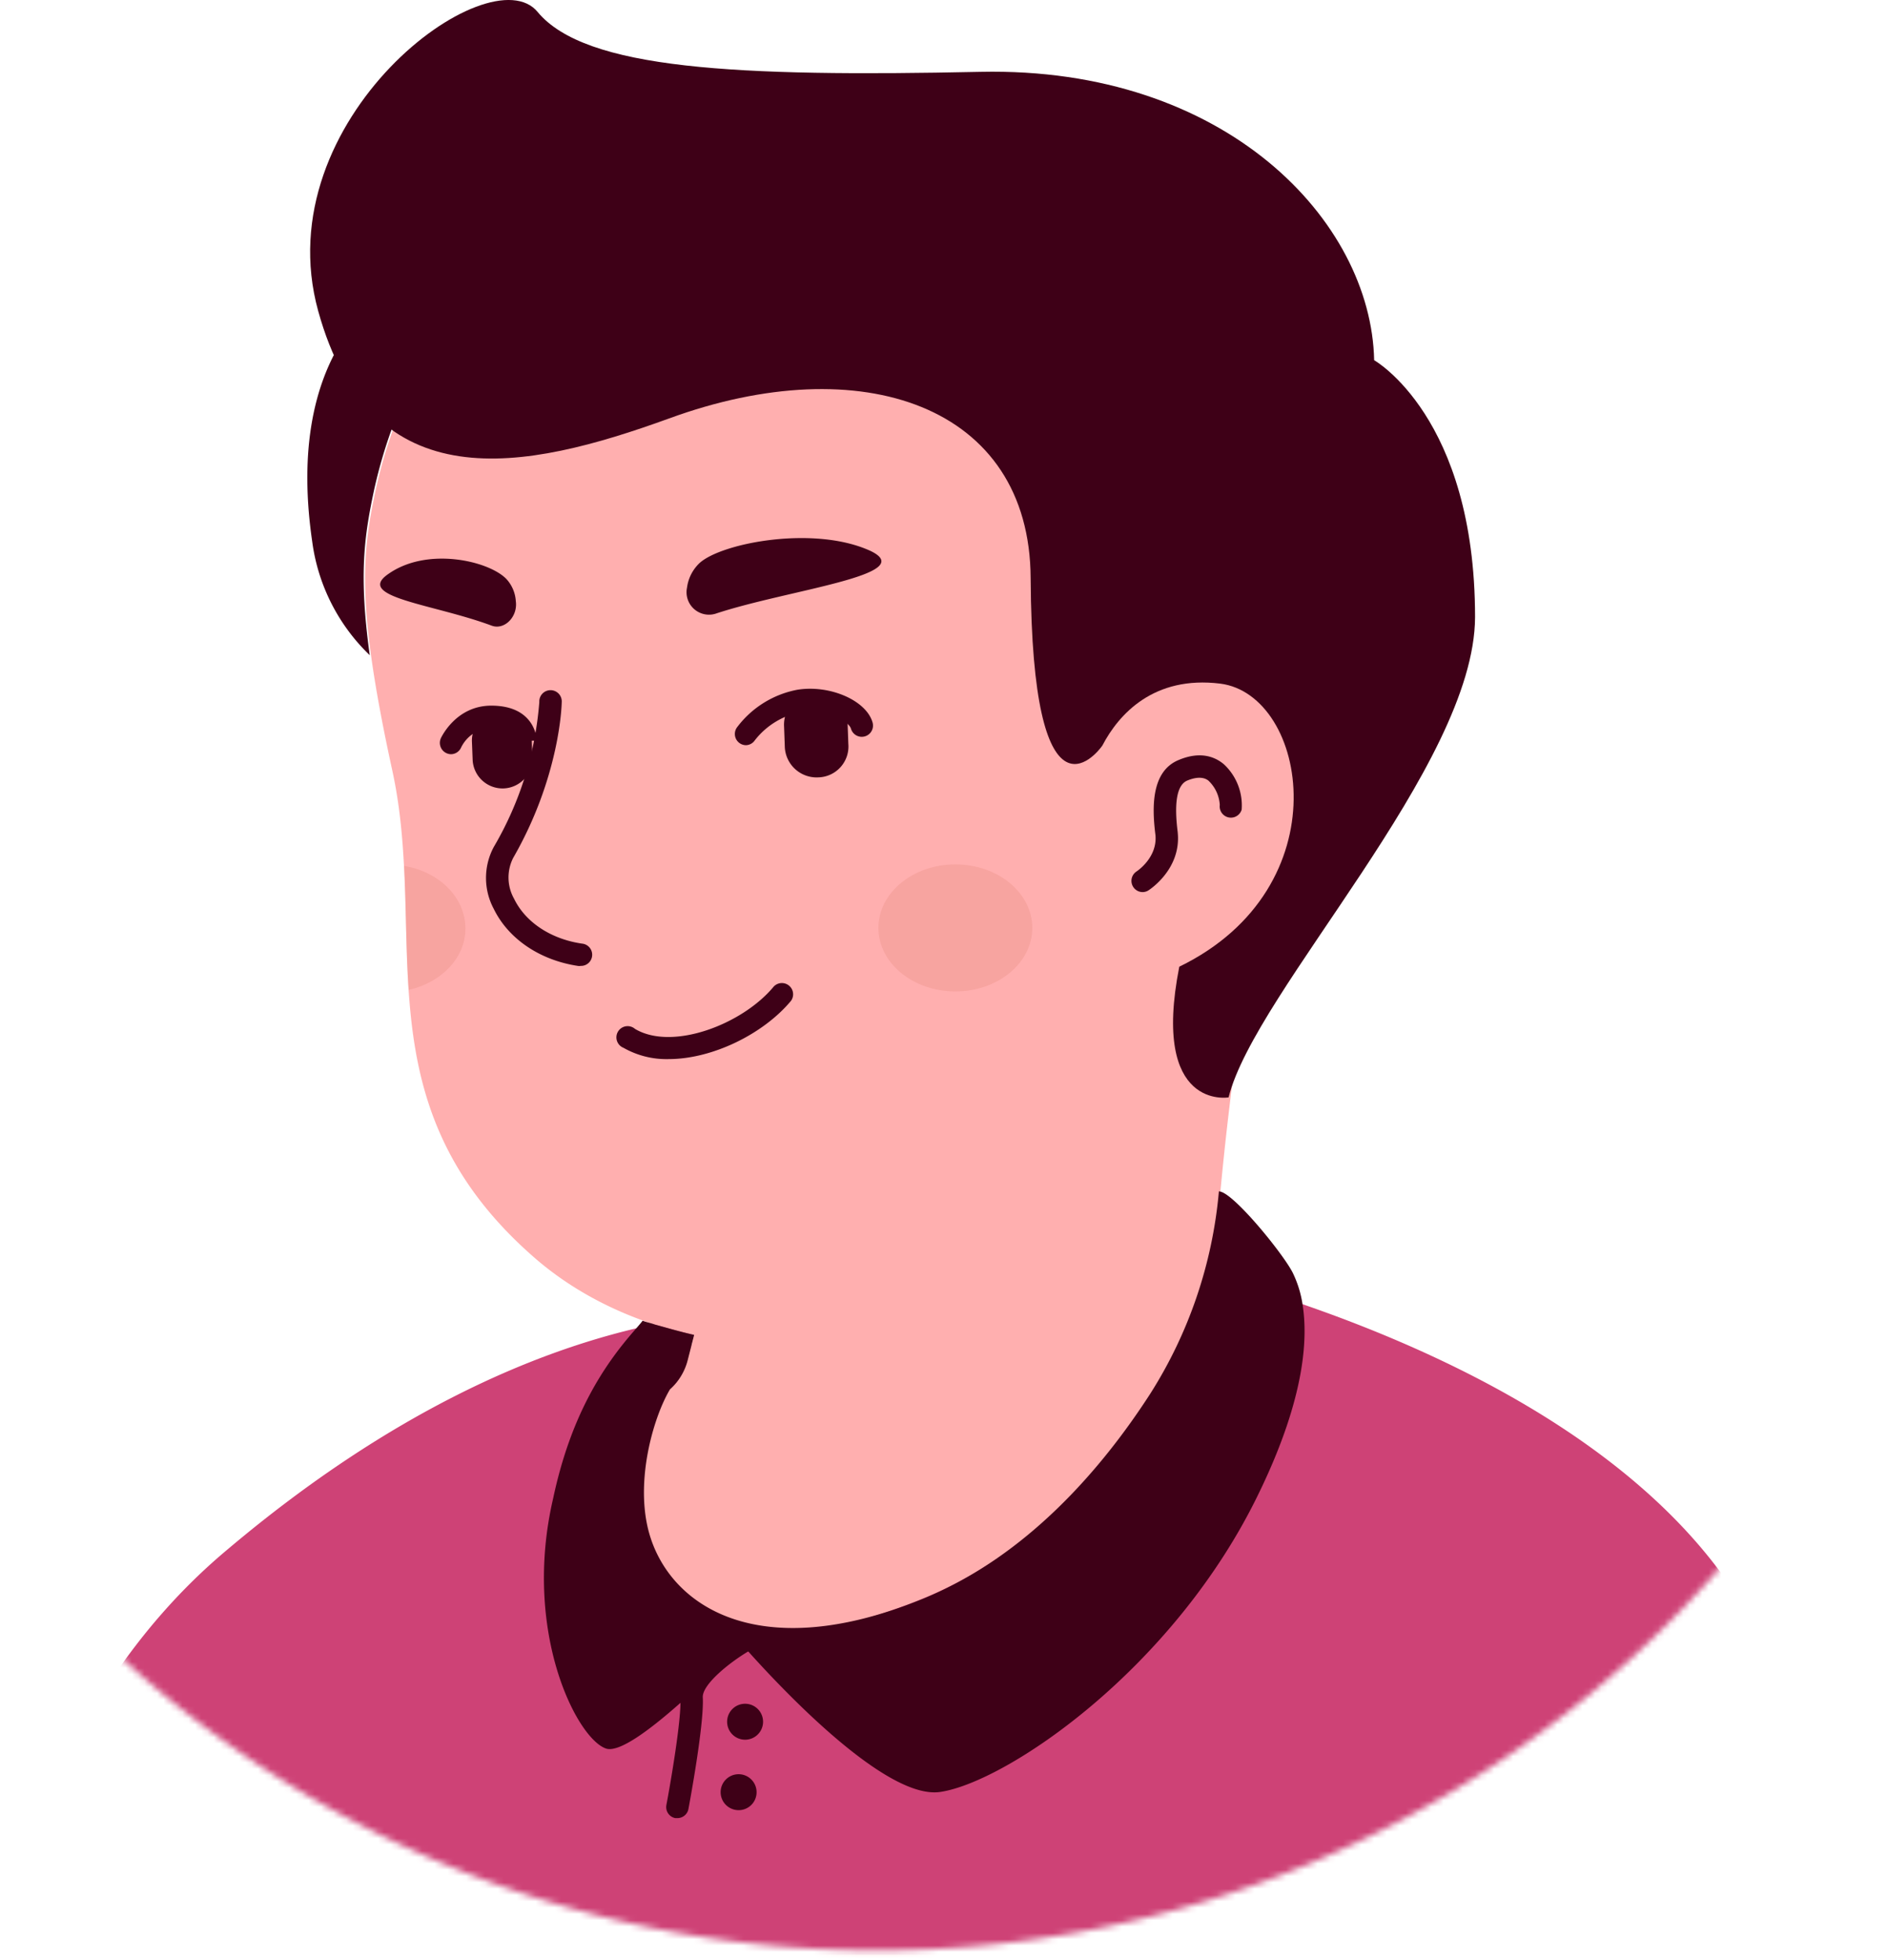 <svg xmlns="http://www.w3.org/2000/svg" xmlns:xlink="http://www.w3.org/1999/xlink" viewBox="0 0 299.38 310.79">
  <defs>
    <style>
      .cls-1 {
        fill: #ffeaf0;
      }

      .cls-2 {
        mask: url(#mask);
      }

      .cls-3 {
        fill: #ffafaf;
      }

      .cls-4 {
        fill: #3e0017;
      }

      .cls-5 {
        opacity: 0.42;
        isolation: isolate;
      }

      .cls-6 {
        fill: #ed938a;
      }

      .cls-7 {
        fill: #ce4276;
      }
    </style>
    <mask id="mask" x="-38.58" y="-46.04" width="355.28" height="356.83" maskUnits="userSpaceOnUse">
      <g id="mask0_33_2977" data-name="mask0 33 2977">
        <path class="cls-1" d="M139.06,309.24A177.64,177.64,0,1,0-38.58,131.6C-38.7,229.79,40.87,309.24,139.06,309.24Z"/>
      </g>
    </mask>
  </defs>
  <g id="Layer_7" data-name="Layer 7">
    <g class="cls-2">
      <g>
        <path class="cls-3" d="M39.58,281.18c.83.59,1.78,1.18,2.6,1.78s1.78,1.18,2.73,1.65,1.54.95,2.37,1.43c.11.11.23.11.35.23,2.73,1.66,5.57,3.2,8.41,4.62a24.37,24.37,0,0,0,2.61,1.3.38.38,0,0,0,.23.12l2.84,1.42c1.9.95,3.91,1.78,5.81,2.61a29.41,29.41,0,0,0,3,1.18c1,.36,2,.83,3,1.19s2,.83,3,1.18h.12c1,.36,2,.71,3,1.07,2.13.71,4.38,1.42,6.51,2.13.71.23,1.54.47,2.25.71q3.38,1.06,6.75,1.78c.83.23,1.66.35,2.61.59,2.13.47,4.38.94,6.51,1.42.47.12.83.12,1.3.24l2.25.35c1.07.12,2,.36,3.08.47.48.12,1,.12,1.42.24a10.45,10.45,0,0,0,2,.24l5.8.71c.59.12,1.3.12,1.9.23H122c.83.12,1.66.12,2.49.24a17.3,17.3,0,0,0,2.49.12c.47,0,1.06.12,1.54.12.94,0,1.77.12,2.6.12,1.19,0,2.25.12,3.44.12h5.92a178.14,178.14,0,0,0,126.83-55.55.11.11,0,0,1,.12-.11c-3.67-7.23-17.29-20.25-31.5-31-18-13.62-43.46-22-43.46-22s-16.7-2.72-78.64,10.19C66.58,222.2,46.45,262.59,39.58,281.18Z"/>
        <path class="cls-3" d="M100.69,245.06c2.48,12.2,18.59,19.42,45.71,8.53,33.28-13.51,46.07-51.52,46.07-51.52,1.77-27.24,5.92-50.57,5.92-50.57-38.49-3.31-84,41.69-84,41.69l-5.21,22.26a8.81,8.81,0,0,1-2.84,4.74C103.88,224.45,99,237.24,100.69,245.06Z"/>
        <path class="cls-3" d="M106.37,220.31c22.62-1.19,39.32-4.5,57.2-36.59-15.16,13.38-33,18.47-51.87,20.84l-2.49,10.89A8.75,8.75,0,0,1,106.37,220.31Z"/>
        <path class="cls-3" d="M59.59,77.6c-2.13,10-3.19,18,2.61,44.53s-5.33,53.06,22.62,77.34c18.83,16.34,51.75,19.42,78,1.54a80.93,80.93,0,0,0,23.69-25.47,157.25,157.25,0,0,1,18-24.27c9.35-10.19,20.6-30.68,15-66.91-9-59-67.39-65.73-101.85-59.22S65.4,51.31,59.59,77.6Z"/>
        <path class="cls-3" d="M172.93,123.91s3.67-17.76,21-15.63c14.92,1.89,20.13,37.66-13.74,47.6"/>
        <path class="cls-4" d="M181.22,141.44a1.78,1.78,0,0,1-1-3.27c.15-.1,3.33-2.23,3-5.77-.54-4.25-.74-10.1,3.7-11.91,3.53-1.48,5.86-.43,7.19.72a8.9,8.9,0,0,1,2.78,7.16,1.78,1.78,0,0,1-3.47-.74,5.76,5.76,0,0,0-1.82-3.88c-.3-.22-1.22-.86-3.32,0-1.63.67-2.14,3.43-1.53,8.2V132c.58,5.76-4.39,9-4.6,9.14A1.73,1.73,0,0,1,181.22,141.44Zm12.25-13.93a.19.19,0,0,0,0,.08A.24.24,0,0,1,193.47,127.51Z"/>
        <path class="cls-3" d="M90.86,151.15s-4.5.23-8.77-4.86c-2.36-2.84-4.38-6.39-3.08-7.46s22.74,2.13,24.16,5S96.31,151.15,90.86,151.15Z"/>
        <path class="cls-4" d="M92,153.16l-.26,0c-6.09-.89-11.12-4.28-13.45-9.07a10.4,10.4,0,0,1,0-9.79,53.53,53.53,0,0,0,7.23-23,1.78,1.78,0,1,1,3.55.07c0,.48-.33,11.86-7.7,24.66a6.88,6.88,0,0,0,.15,6.47c1.81,3.73,5.84,6.39,10.77,7.11a1.77,1.77,0,0,1-.26,3.53Z"/>
        <g class="cls-5">
          <path class="cls-6" d="M151.49,157.19c-6.74,0-12.2-4.51-12.2-10.07s5.46-10.07,12.2-10.07,12.2,4.51,12.2,10.07S158.23,157.19,151.49,157.19Z"/>
        </g>
        <g class="cls-5">
          <path class="cls-6" d="M64.09,137.29c.36,6.63.24,13.15.71,19.66,5.21-1.18,9-5.09,9-9.71C73.8,142.27,69.66,138.24,64.09,137.29Z"/>
        </g>
        <path class="cls-7" d="M0,309.92H299.38s-1.3-10.41-19.77-49.37c-13.63-28.9-48.68-45.36-73.07-53.77-5.45-1.89-10.43-3.31-14.45-4.38-1.3,3.55-14.45,38.37-46,51.16-27.12,11-43.23,3.67-45.71-8.53-1.54-7.81,3.31-20.6,5.8-24.75a9.28,9.28,0,0,0,2.84-4.73l1-3.91c-2.13-.48-4.15-1.07-6.28-1.66l-3.2.71c-15.27,3.67-37.89,12.55-64.42,34.94C5.45,271.21,0,309.92,0,309.92Z"/>
        <path class="cls-4" d="M96.16,277.25c4.15,1.18,18.6-13.86,21.56-16.46,2.72,3.07,21.9,24.75,31.38,23.32,10.42-1.53,37.07-19.42,50.57-47.48,7.46-15.4,7.69-24.75,6.87-29.85a17.32,17.32,0,0,0-1.43-4.73c-1.18-2.73-9.71-13.27-11.84-13.15V189a71.53,71.53,0,0,1-10.89,32c-7.58,11.73-19.54,25.82-36.24,32.57-27.12,11-41.21.12-43.58-12.08-1.54-7.82,1.18-17,3.67-21.2a9.28,9.28,0,0,0,2.84-4.73l1-3.91c-2.13-.48-4.15-1.07-6.28-1.66-.59-.24-1.3-.35-1.89-.59-.36.47-.83,1-1.19,1.42-5,5.68-10.18,13.5-13,26.76C82.78,258.77,91.54,275.83,96.16,277.25Z"/>
        <path class="cls-4" d="M107.41,288.26l-.33,0a1.78,1.78,0,0,1-1.41-2.08c.68-3.59,2.4-13.63,2.22-16.86-.29-5,7.69-9.83,9.3-10.75a1.78,1.78,0,0,1,1.77,3.08h0c-3.11,1.78-7.64,5.4-7.52,7.47.24,4.32-2.18,17.18-2.28,17.72A1.78,1.78,0,0,1,107.41,288.26Z"/>
        <path class="cls-4" d="M118.19,275.83A2.85,2.85,0,1,1,121,273,2.85,2.85,0,0,1,118.19,275.83Z"/>
        <path class="cls-4" d="M117.12,287a2.85,2.85,0,1,1,2.85-2.85A2.84,2.84,0,0,1,117.12,287Z"/>
        <path class="cls-4" d="M129.78,123.25a4.9,4.9,0,0,0,4.74-5.33l-.12-3.32a5,5,0,1,0-10.07.59l.12,3.32A5.05,5.05,0,0,0,129.78,123.25Z"/>
        <path class="cls-4" d="M79.92,125a4.75,4.75,0,0,0,4.5-5L84.31,117a4.75,4.75,0,0,0-9.48.47l.12,3.08A4.75,4.75,0,0,0,79.92,125Z"/>
        <path class="cls-4" d="M118.29,118.15a1.78,1.78,0,0,1-1.45-2.79,15.57,15.57,0,0,1,9.59-6c5.13-.83,10.93,1.68,11.93,5.18a1.78,1.78,0,0,1-3.42,1c-.36-1.25-4.05-3.27-8-2.64a12.22,12.22,0,0,0-7.25,4.48A1.76,1.76,0,0,1,118.29,118.15Z"/>
        <path class="cls-4" d="M71.51,119.58a1.8,1.8,0,0,1-1.61-2.52c.1-.21,2.43-5.18,8-5.18,7.14,0,7.22,5.51,7.22,5.56H81.58v0c0-.35-.28-2.06-3.67-2.06a5.6,5.6,0,0,0-4.78,3.11A1.78,1.78,0,0,1,71.51,119.58Z"/>
        <path class="cls-4" d="M113.44,97.31a3.56,3.56,0,0,1-4.5-4.14,6.54,6.54,0,0,1,2-3.91c3.55-3.2,18.24-6,27.12-1.9C145.89,91.15,124.81,93.52,113.44,97.31Z"/>
        <path class="cls-4" d="M78,99.21c2,.71,4.14-1.43,3.79-3.91a5.69,5.69,0,0,0-1.54-3.55c-2.84-2.85-12.55-5.1-18.71-.72C56.24,94.71,68.79,95.77,78,99.21Z"/>
        <path class="cls-4" d="M106,167.92a13.77,13.77,0,0,1-7.13-1.79,1.78,1.78,0,1,1,1.82-3c5.94,3.54,17.06-.73,22-6.71a1.78,1.78,0,0,1,2.74,2.26C121.08,163.91,113,167.92,106,167.92Z"/>
        <path class="cls-4" d="M50.45,49.29c8.41,30.44,32.81,25.34,55.66,17.05,30.44-11.13,57.2-2.13,57.32,25.35.24,40.26,10.31,28.06,11.37,26.52,2.61-5,8.17-11.13,18.71-9.82,13.86,1.77,19.31,32.33-6.51,44.88-4.5,22.86,7.82,20.72,7.82,20.72,4.14-16.81,39-52.58,39.08-76.14,0-31.74-16-40.74-16-40.74C217.44,35,194.34,10.56,155.5,11.39S92.85,11,85.27,1.92C77.69-7.44,42.05,18.85,50.45,49.29Z"/>
        <path class="cls-4" d="M49.51,85.88a30.54,30.54,0,0,0,9.12,18c-1.78-12.91-.83-19.07.71-26.3C62.65,62.79,69.76,50,81.6,40.53a28.11,28.11,0,0,0-17.41,4.26C64.19,44.67,44.65,52.61,49.51,85.88Z"/>
      </g>
    </g>
  </g>
</svg>

